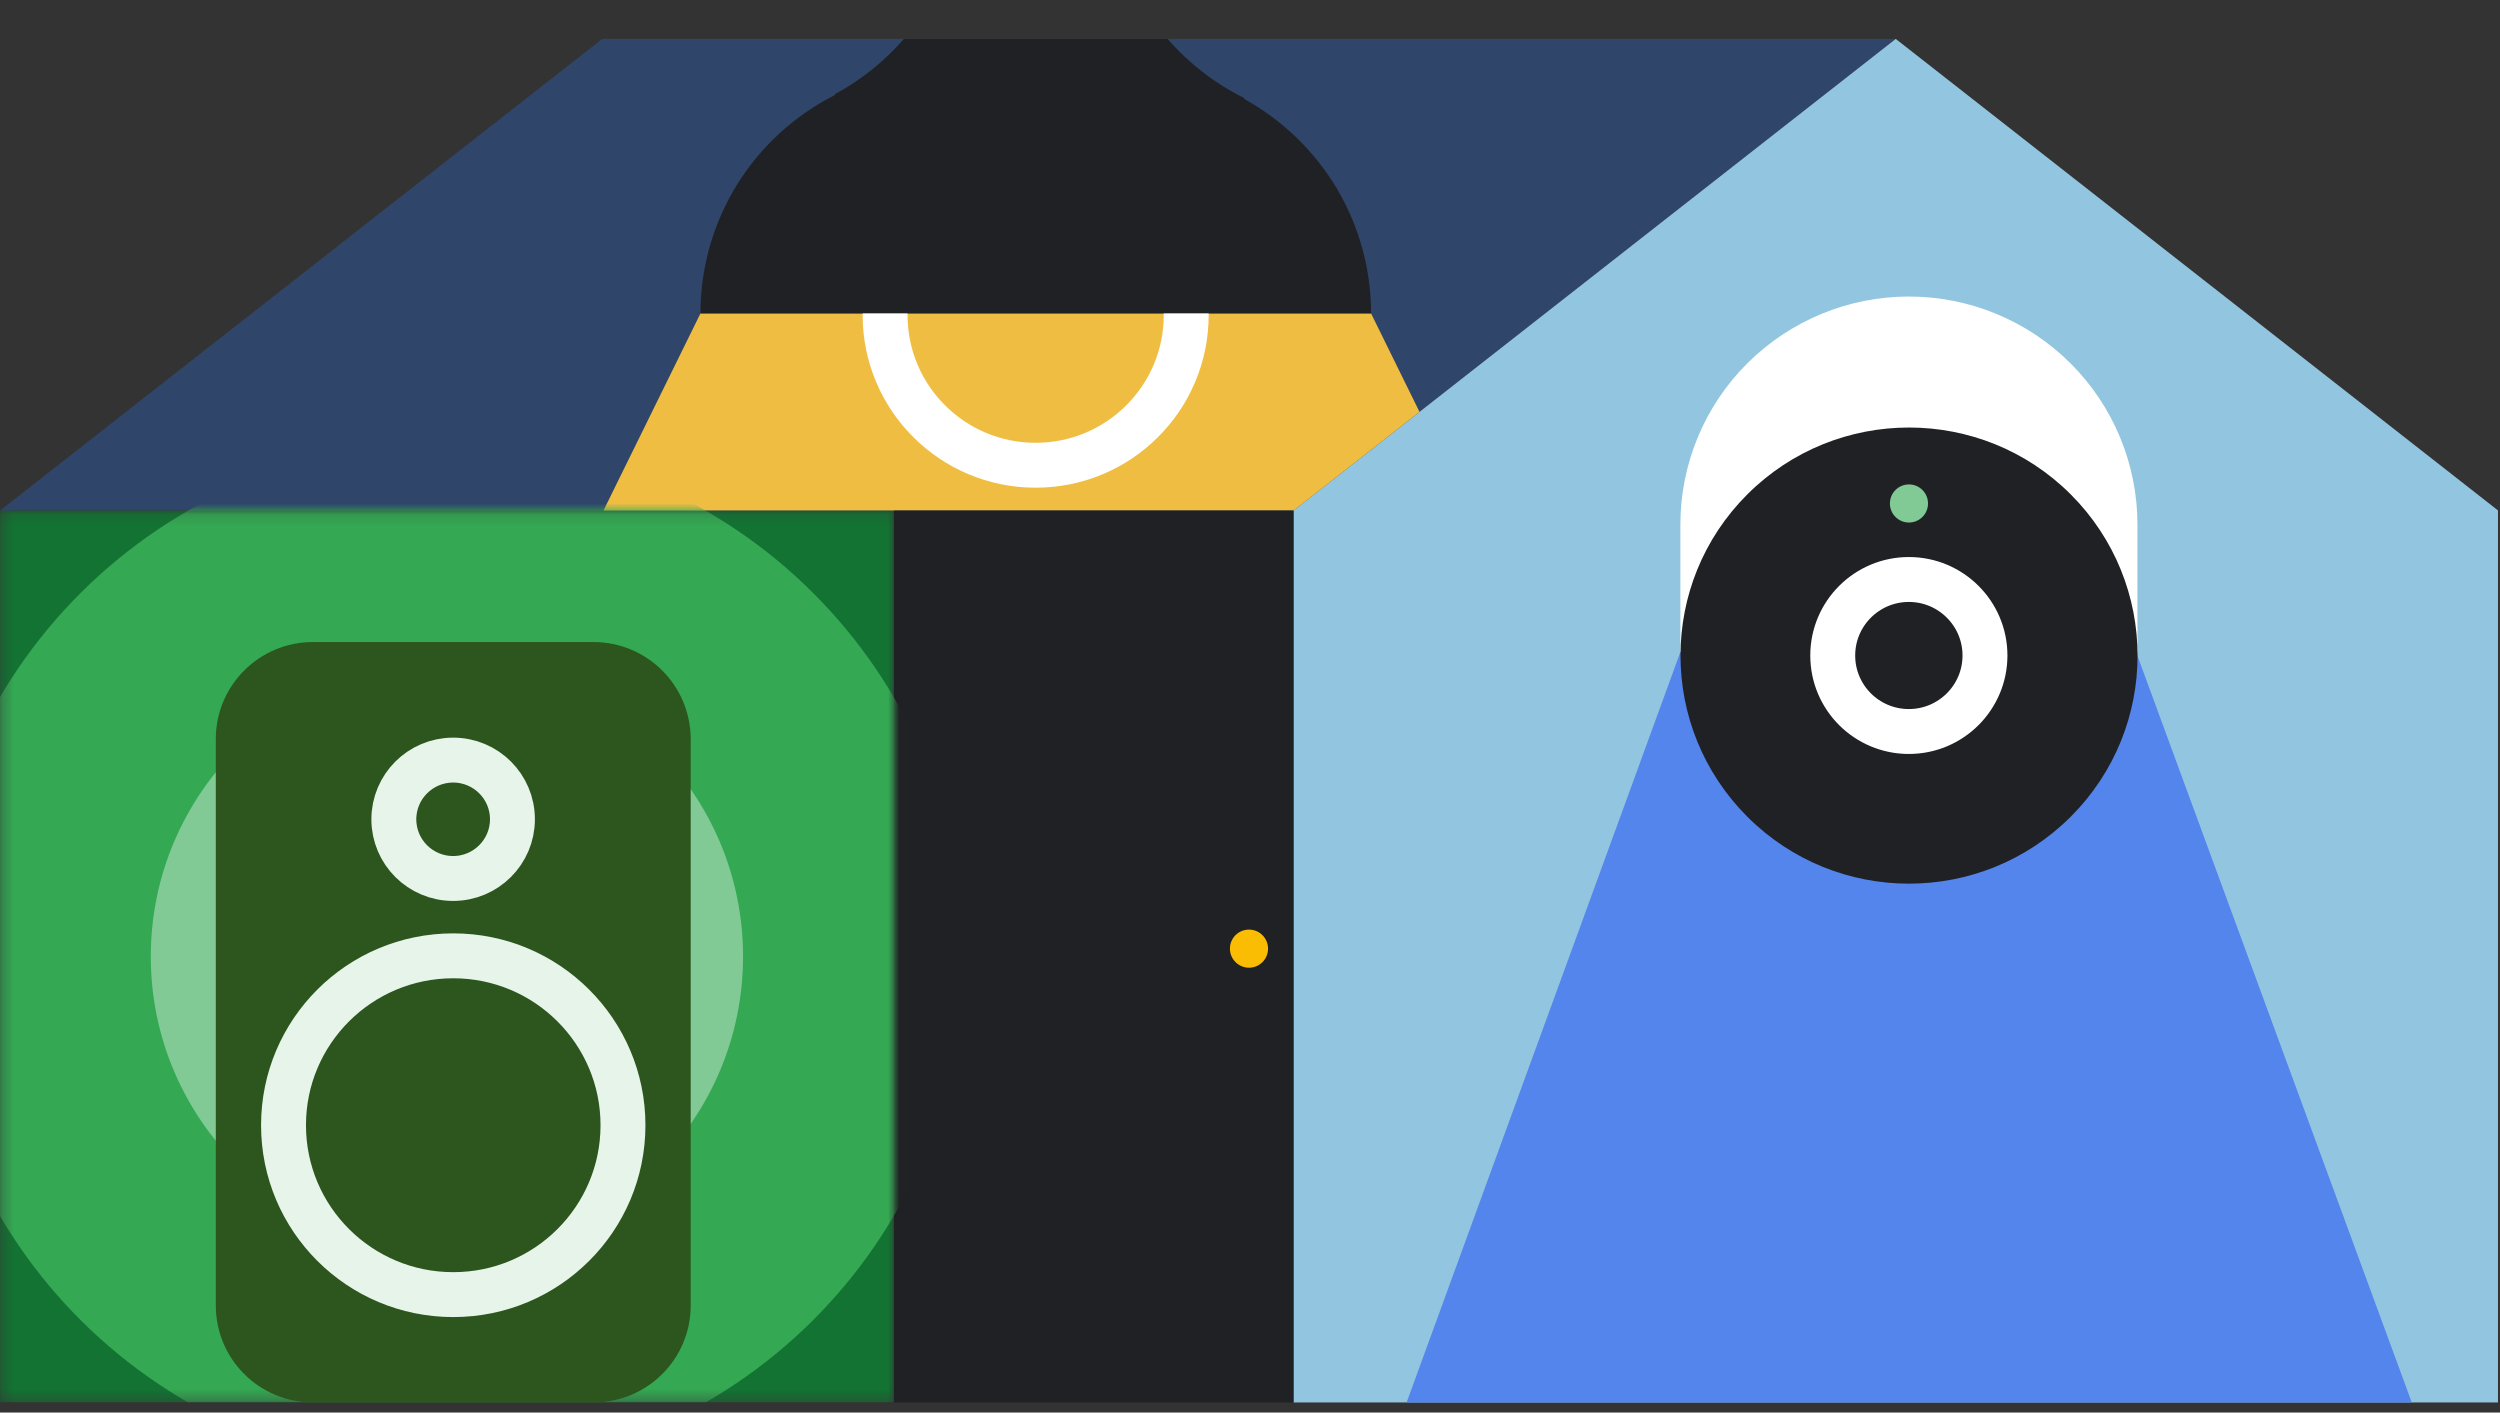 <?xml version="1.0" encoding="utf-8"?>
<!-- Generator: Adobe Illustrator 26.1.0, SVG Export Plug-In . SVG Version: 6.00 Build 0)  -->
<svg version="1.1" id="Layer_1" xmlns="http://www.w3.org/2000/svg" xmlns:xlink="http://www.w3.org/1999/xlink" x="0px" y="0px"
	 viewBox="0 0 223 126" enable-background="new 0 0 223 126" xml:space="preserve">
<rect x="0" y="0" width="223" height="126" fill="#333333" stroke="none"/>
<g>
	<defs>
		<rect id="SVGID_1_" y="0.03" width="222.82" height="125.07"/>
	</defs>
	<clipPath id="SVGID_00000077314095032472158670000005476666939544007357_">
		<use xlink:href="#SVGID_1_"  overflow="visible"/>
	</clipPath>
	<g clip-path="url(#SVGID_00000077314095032472158670000005476666939544007357_)">
		<path fill="#2F4569" d="M0,45.54h115.38L169.1,3.47H53.72L0,45.54z"/>
		<path fill="#92C5E0" d="M222.82,125.1H115.38V45.54L169.1,3.47l53.72,42.06V125.1z"/>
		<path fill="#5485EC" d="M215.13,125.1l-25.79-70.2h-38.26l-25.61,70.2H215.13z"/>
		<path fill="#FFFFFF" d="M149.89,58.17V46.79c0-5.4,2.15-10.57,5.97-14.38s9.01-5.96,14.41-5.96s10.59,2.14,14.42,5.96
			c3.82,3.81,5.97,8.99,5.97,14.38v11.38"/>
		<path fill="#202124" d="M184.7,72.86c7.96-7.94,7.96-20.82,0-28.77c-7.96-7.94-20.87-7.94-28.83,0c-7.96,7.94-7.96,20.82,0,28.77
			C163.83,80.81,176.73,80.81,184.7,72.86z"/>
		<path fill="none" stroke="#FFFFFF" stroke-width="4.006" stroke-miterlimit="10" d="M170.27,65.25c3.75,0,6.79-3.04,6.79-6.78
			c0-3.74-3.04-6.78-6.79-6.78c-3.75,0-6.79,3.04-6.79,6.78C163.48,62.22,166.52,65.25,170.27,65.25z"/>
		<path fill="#81C995" d="M170.28,46.61c0.94,0,1.7-0.76,1.7-1.7c0-0.94-0.76-1.7-1.7-1.7c-0.94,0-1.7,0.76-1.7,1.7
			C168.58,45.85,169.34,46.61,170.28,46.61z"/>
		<path fill="#EFBD41" d="M115.39,45.54l11.23-8.8l-4.32-8.78H62.48l-8.65,17.58H115.39z"/>
		<path fill="none" stroke="#FFFFFF" stroke-width="4.006" stroke-miterlimit="10" d="M92.38,41.5c7.42,0,13.43-6,13.43-13.4
			c0-7.4-6.01-13.4-13.43-13.4c-7.42,0-13.43,6-13.43,13.4C78.95,35.5,84.96,41.5,92.38,41.5z"/>
		<path fill="#202124" d="M74.47,8.48V8.4c2.34-1.26,4.42-2.93,6.16-4.93h23.52c1.9,2.19,4.22,3.98,6.82,5.27v0.08
			c3.43,1.89,6.29,4.66,8.29,8.02c1.99,3.37,3.04,7.2,3.04,11.11H62.48c0-4.04,1.12-8,3.24-11.44C67.83,13.09,70.86,10.3,74.47,8.48
			z"/>
		<path fill="#202124" d="M115.39,45.54H79.73v79.56h35.65V45.54z"/>
		<path fill="#FBBC04" d="M111.41,86.32c0.94,0,1.7-0.76,1.7-1.7c0-0.94-0.76-1.7-1.7-1.7c-0.94,0-1.7,0.76-1.7,1.7
			C109.71,85.56,110.48,86.32,111.41,86.32z"/>
		<defs>
			<filter id="Adobe_OpacityMaskFilter" filterUnits="userSpaceOnUse" x="-6.28" y="39.4" width="92.28" height="91.85">
				<feColorMatrix  type="matrix" values="1 0 0 0 0  0 1 0 0 0  0 0 1 0 0  0 0 0 1 0"/>
			</filter>
		</defs>
		
			<mask maskUnits="userSpaceOnUse" x="-6.28" y="39.4" width="92.28" height="91.85" id="mask0_7672_516947_00000182509763946766686100000014982007087590796703_">
			<path fill="#137333" filter="url(#Adobe_OpacityMaskFilter)" d="M79.73,45.54H0v79.56h79.73V45.54z"/>
		</mask>
		<g mask="url(#mask0_7672_516947_00000182509763946766686100000014982007087590796703_)">
			<path fill="#137333" d="M79.73,45.54H0v79.56h79.73V45.54z"/>
			<path fill="#34A853" d="M39.86,131.25c25.48,0,46.14-20.56,46.14-45.92C86,59.96,65.35,39.4,39.86,39.4
				c-25.48,0-46.14,20.56-46.14,45.92C-6.28,110.69,14.38,131.25,39.86,131.25z"/>
		</g>
		<path fill="#81C995" d="M39.87,111.61c14.59,0,26.41-11.77,26.41-26.29c0-14.52-11.83-26.29-26.41-26.29S13.45,70.8,13.45,85.32
			C13.45,99.84,25.28,111.61,39.87,111.61z"/>
		<path fill="#2C561E" d="M52.93,57.27H27.92c-4.79,0-8.67,3.87-8.67,8.65v50.53c0,4.78,3.88,8.65,8.67,8.65h25.02
			c4.79,0,8.67-3.87,8.67-8.65V65.92C61.6,61.14,57.72,57.27,52.93,57.27z"/>
		<path fill="none" stroke="#E6F4EA" stroke-width="4.006" stroke-miterlimit="10" d="M40.42,78.36c2.92,0,5.29-2.37,5.29-5.28
			c0-2.92-2.37-5.28-5.29-5.28c-2.92,0-5.29,2.37-5.29,5.28C35.13,76,37.5,78.36,40.42,78.36z"/>
		<path fill="none" stroke="#E6F4EA" stroke-width="4.006" stroke-miterlimit="10" d="M40.43,115.48c8.36,0,15.14-6.76,15.14-15.11
			c0-8.34-6.78-15.11-15.14-15.11s-15.14,6.76-15.14,15.11C25.29,108.72,32.07,115.48,40.43,115.48z"/>
	</g>
</g>
</svg>